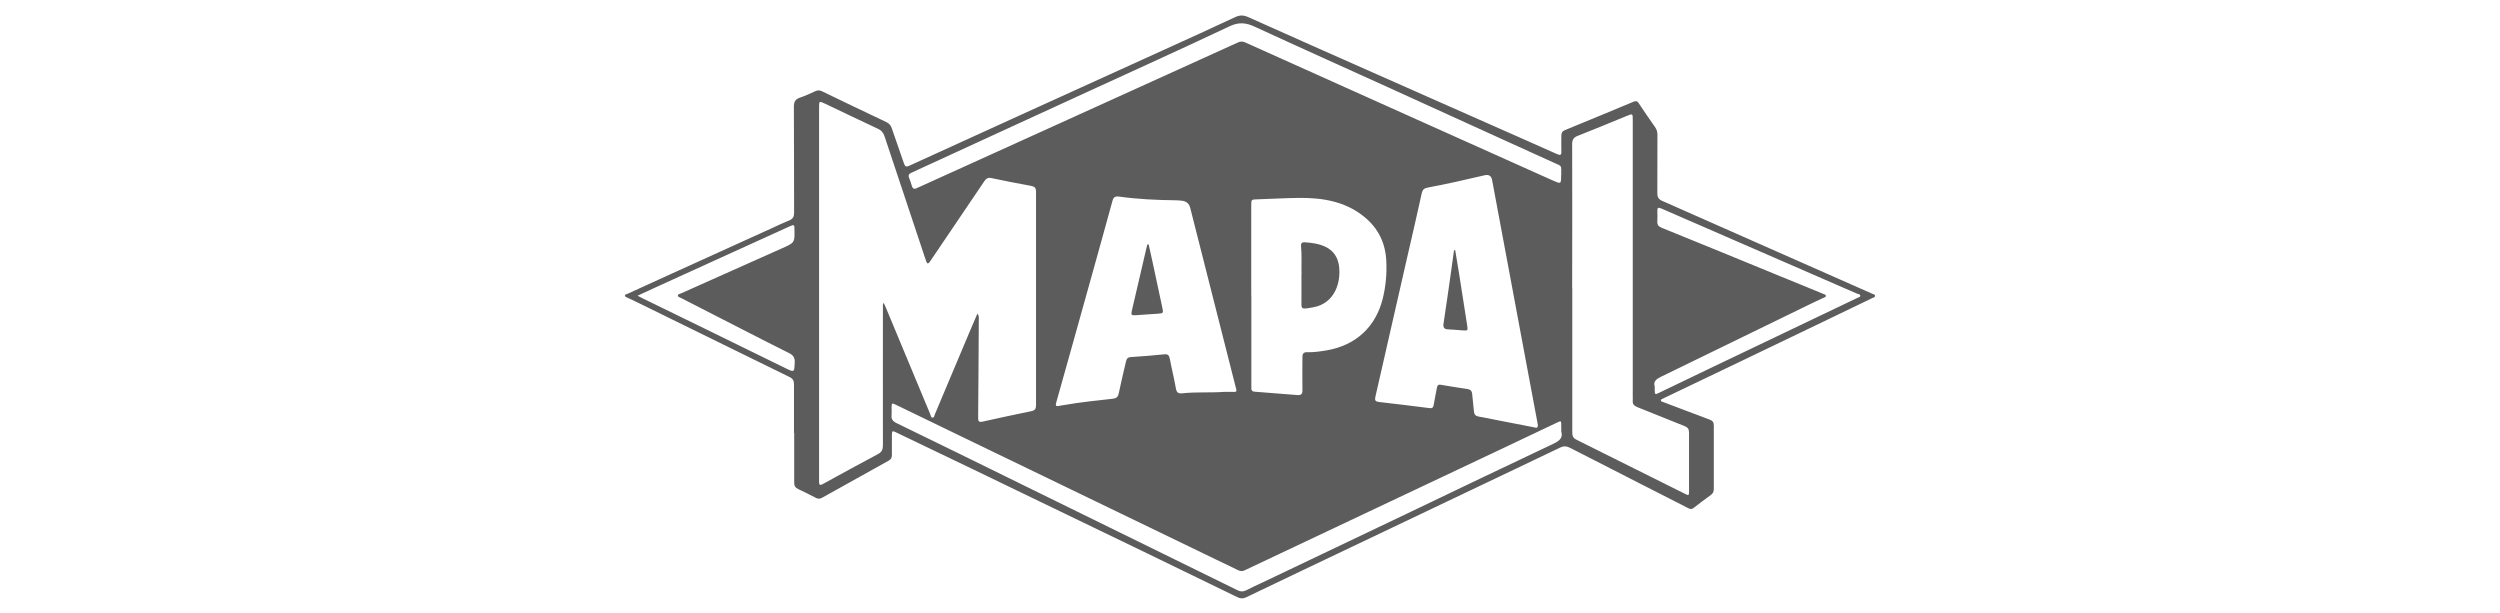 <?xml version="1.0" encoding="UTF-8"?><svg id="Ebene_1" xmlns="http://www.w3.org/2000/svg" viewBox="0 0 231.05 56.69"><defs><style>.cls-1{fill:#5c5c5c;}</style></defs><path class="cls-1" d="M73.38,39.99c0-1.49,0-2.98,0-4.46,0-.34-.1-.54-.42-.69-4.75-2.32-9.48-4.65-14.23-6.98-.26-.13-.52-.24-.77-.36-.08-.04-.19-.06-.2-.16-.01-.14.13-.14.22-.18,1.36-.63,2.73-1.25,4.1-1.87,3.07-1.4,6.15-2.8,9.23-4.19.54-.25,1.08-.51,1.63-.73.34-.14.45-.34.45-.71-.01-3.26,0-6.52-.02-9.78,0-.45.11-.71.57-.86.49-.16.96-.39,1.43-.6.2-.09.38-.09.59.01,1.98.96,3.96,1.91,5.95,2.85.27.13.42.3.51.58.37,1.09.76,2.17,1.13,3.26.1.29.22.32.48.2,3.57-1.63,7.14-3.26,10.7-4.88,4.25-1.94,8.51-3.87,12.76-5.8,2.23-1.01,4.45-2.02,6.67-3.06.43-.2.77-.19,1.2,0,3.94,1.77,7.9,3.52,11.85,5.27,3.56,1.58,7.12,3.16,10.69,4.73,2,.89,4,1.76,6,2.66.3.13.42.11.4-.25-.02-.48,0-.96,0-1.44,0-.27.08-.43.34-.53,2.11-.86,4.21-1.74,6.31-2.61.2-.08.34-.11.49.11.49.75,1,1.48,1.51,2.21.16.23.24.47.23.76,0,1.79,0,3.57-.01,5.36,0,.35.09.55.44.71,5.15,2.27,10.3,4.55,15.45,6.83,1.33.59,2.65,1.17,3.98,1.76.1.04.26.06.25.2,0,.13-.16.15-.26.2-1.49.72-2.98,1.44-4.48,2.16-2.52,1.21-5.04,2.42-7.56,3.63-2.35,1.12-4.69,2.25-7.04,3.37-.08.04-.17.07-.24.12-.08.05-.23.06-.21.19.01.09.13.11.22.14.51.19,1.02.38,1.53.58.92.35,1.84.7,2.76,1.04.28.1.38.26.38.55,0,1.95,0,3.91,0,5.86,0,.24-.07.41-.28.56-.54.39-1.06.78-1.58,1.19-.17.13-.3.13-.49.03-3.64-1.86-7.29-3.71-10.93-5.58-.32-.16-.58-.19-.91-.03-1.89.91-3.78,1.81-5.68,2.71-5.97,2.84-11.94,5.69-17.91,8.53-1.82.87-3.65,1.74-5.46,2.61-.28.13-.5.11-.77-.01-2.76-1.34-5.52-2.68-8.28-4.02-5.42-2.62-10.84-5.23-16.26-7.85-2.33-1.12-4.67-2.24-7-3.36-.38-.18-.4-.17-.41.26,0,.61,0,1.22,0,1.82,0,.25-.09.41-.31.53-2.05,1.14-4.09,2.28-6.14,3.42-.2.11-.37.12-.58.01-.54-.28-1.08-.56-1.63-.81-.28-.13-.37-.31-.37-.61,0-1.53,0-3.05,0-4.58h0ZM90.33,28.99c.18.22.13.4.13.56-.02,3.01-.03,6.03-.06,9.04,0,.3.03.46.4.38,1.5-.34,3.01-.66,4.52-.97.34-.07.43-.23.43-.56,0-6.57,0-13.14,0-19.72,0-.35-.12-.48-.45-.54-1.22-.22-2.44-.46-3.66-.72-.33-.07-.49.03-.67.29-1.62,2.4-3.25,4.8-4.87,7.2-.07.1-.13.19-.2.29-.11.14-.21.15-.28-.04-.05-.12-.09-.24-.13-.37-1.25-3.74-2.5-7.49-3.74-11.23-.12-.35-.3-.56-.64-.71-1.61-.75-3.2-1.52-4.8-2.28-.62-.29-.61-.3-.61.36,0,11.42,0,22.85,0,34.27,0,.1,0,.21,0,.31,0,.25.07.33.32.2,1.7-.93,3.4-1.87,5.12-2.78.37-.2.46-.44.46-.83-.01-4.23,0-8.46,0-12.69,0-.14-.04-.29.07-.47.09.19.15.33.21.47,1.36,3.27,2.73,6.54,4.09,9.82.05.12.06.33.22.33.16,0,.17-.21.22-.33,1.06-2.51,2.12-5.03,3.18-7.55.23-.56.47-1.11.74-1.73ZM142.14,39.35c-.02-.11-.03-.2-.05-.29-.38-2.05-.77-4.09-1.15-6.14-1.01-5.43-2.03-10.85-3.04-16.28q-.11-.58-.7-.44c-1.75.41-3.5.81-5.27,1.14-.31.06-.46.19-.53.51-.43,1.97-.89,3.94-1.34,5.9-.98,4.31-1.96,8.62-2.95,12.93-.07.32,0,.43.33.47,1.57.18,3.13.37,4.7.57.24.03.32-.07.36-.29.09-.53.2-1.07.3-1.6.04-.21.12-.32.36-.27.81.14,1.63.27,2.45.39.29.04.43.18.45.48.04.53.12,1.05.16,1.58.02.29.15.44.44.49.52.09,1.04.19,1.56.3,1.18.23,2.36.46,3.54.69.15.03.35.13.36-.14ZM145.31,26.62c0,4.45,0,8.9,0,13.35,0,.32.08.52.39.67,3.34,1.66,6.67,3.33,10.01,4.99.38.19.39.18.39-.26,0-1.8,0-3.6,0-5.39,0-.32-.11-.48-.41-.6-1.46-.57-2.9-1.18-4.36-1.75-.31-.12-.47-.29-.43-.63.01-.11,0-.23,0-.35,0-8.52,0-17.05,0-25.57,0-.59,0-.59-.55-.37-1.51.62-3.01,1.25-4.53,1.84-.38.15-.52.35-.52.76.02,4.44,0,8.87,0,13.31ZM113.06,36.22c.32,0,.65-.01.97,0,.23.01.28-.06.22-.27-.03-.09-.04-.18-.07-.26-1.39-5.49-2.79-10.98-4.18-16.48q-.15-.59-.77-.66c-.19-.02-.39-.04-.58-.04-1.75-.02-3.49-.1-5.22-.34-.38-.05-.52.05-.62.41-.66,2.42-1.34,4.84-2.01,7.25-1.06,3.79-2.11,7.58-3.18,11.36-.08.27-.06.4.27.32.18-.04.36-.06.54-.09,1.47-.26,2.95-.4,4.42-.57.31-.04.47-.15.54-.48.2-.99.45-1.97.67-2.95.06-.26.16-.4.45-.42,1.02-.07,2.04-.14,3.05-.25.39-.05.49.09.56.43.17.91.4,1.82.56,2.74.07.37.24.47.58.43,1.26-.14,2.53-.04,3.8-.13ZM115.65,27.31h0c0,2.51,0,5.02,0,7.53,0,.35,0,.7,0,1.05,0,.21.09.3.3.31,1.32.1,2.63.2,3.94.31.35.03.49-.08.48-.45-.02-1.02,0-2.04,0-3.07,0-.31.12-.45.43-.44.61.02,1.21-.07,1.81-.17,2.7-.46,4.56-2.18,5.2-4.85.27-1.13.37-2.27.31-3.43-.08-1.64-.74-3-2.01-4.04-1.77-1.46-3.89-1.79-6.09-1.77-1.27.02-2.53.09-3.8.13-.58.02-.58,0-.58.58,0,2.77,0,5.54,0,8.31ZM144.29,39.88c0-.25,0-.41,0-.56,0-.45,0-.45-.42-.25-1.65.78-3.3,1.57-4.95,2.35-5.15,2.43-10.3,4.87-15.45,7.3-2.81,1.33-5.62,2.65-8.42,3.98-.22.11-.4.1-.62,0-.66-.33-1.33-.64-1.99-.96-3.11-1.5-6.22-3.01-9.33-4.51-4.88-2.36-9.76-4.72-14.65-7.08-1.89-.91-3.77-1.83-5.66-2.74-.37-.18-.39-.16-.4.23,0,.23.02.47,0,.7-.05.39.11.6.47.77,3.74,1.81,7.47,3.65,11.2,5.48,4.45,2.18,8.9,4.37,13.35,6.55,2.32,1.14,4.65,2.28,6.97,3.42.27.13.5.13.77,0,.46-.24.93-.45,1.4-.67,4.51-2.15,9.02-4.3,13.53-6.45,4.48-2.14,8.96-4.3,13.46-6.42.57-.27.91-.55.75-1.11ZM144.29,16.17c-.02-.94.14-.77-.74-1.16-1.49-.67-2.97-1.35-4.45-2.02-3.6-1.64-7.21-3.28-10.81-4.92-4.1-1.86-8.21-3.7-12.3-5.59-.83-.39-1.5-.46-2.38-.04-4.35,2.06-8.74,4.04-13.11,6.05-2.45,1.12-4.89,2.25-7.34,3.37-2.97,1.37-5.95,2.74-8.92,4.1-.22.1-.33.23-.22.48.1.24.18.49.25.73.08.29.24.34.49.2.08-.04.17-.07.25-.11,3.32-1.51,6.65-3.01,9.97-4.52,6.48-2.94,12.96-5.88,19.44-8.82.24-.11.43-.1.66,0,4.98,2.24,9.96,4.47,14.94,6.71,4.5,2.02,9,4.04,13.49,6.05.77.34.77.34.77-.5ZM152.93,35.68c0,.15,0,.21,0,.28,0,.54,0,.54.49.3,1.46-.7,2.92-1.4,4.37-2.1,4.62-2.21,9.24-4.42,13.87-6.63.1-.05.27-.07.27-.19,0-.15-.18-.16-.3-.2-4.91-2.14-9.82-4.28-14.73-6.41-1.13-.49-2.26-.98-3.38-1.47-.25-.11-.36-.06-.35.22.01.32.02.65,0,.97-.02.32.1.48.4.6,3.68,1.49,7.35,3,11.03,4.51,1.29.53,2.59,1.05,3.88,1.59.1.04.26.06.27.19,0,.13-.16.15-.26.2-.34.17-.68.32-1.02.48-4.65,2.27-9.3,4.54-13.96,6.8-.44.21-.72.44-.59.88ZM58.92,27.33c.24.12.39.2.55.28,1.91.93,3.81,1.86,5.72,2.79,2.48,1.21,4.95,2.43,7.43,3.64.8.39.79.37.83-.54.02-.44-.14-.68-.53-.87-1.28-.63-2.54-1.29-3.81-1.93-2.06-1.05-4.12-2.11-6.19-3.17-.1-.05-.26-.08-.27-.2,0-.17.18-.16.28-.21,3.11-1.39,6.21-2.78,9.32-4.16,1.2-.53,1.21-.52,1.17-1.82,0-.03,0-.05,0-.08.01-.24-.08-.31-.3-.2-.08.04-.17.07-.25.11-4.09,1.86-8.17,3.72-12.26,5.58-.54.24-1.07.49-1.69.78Z"/><path class="cls-1" d="M134.49,23.12c.13.81.27,1.62.4,2.43.24,1.49.47,2.99.7,4.48.08.54.09.54-.47.5-.43-.03-.85-.07-1.28-.09-.36-.01-.48-.16-.43-.53.26-1.7.5-3.4.74-5.1.08-.56.16-1.12.23-1.68.04,0,.07,0,.11,0Z"/><path class="cls-1" d="M106.15,22.55c.13.58.26,1.15.38,1.72.3,1.4.6,2.8.9,4.2.1.46.07.49-.39.52-.68.04-1.36.09-2.05.14-.43.03-.48-.02-.38-.44.46-1.97.92-3.95,1.38-5.92.02-.07,0-.16.16-.21Z"/><path class="cls-1" d="M120.29,25.36c-.03-.85.04-1.74-.05-2.63-.02-.25.1-.36.34-.34.67.05,1.34.13,1.96.44.72.36,1.1.96,1.21,1.74.2,1.45-.34,3.46-2.38,3.83-1.26.23-1.08.19-1.09-.86,0-.71,0-1.42,0-2.18Z"/></svg>